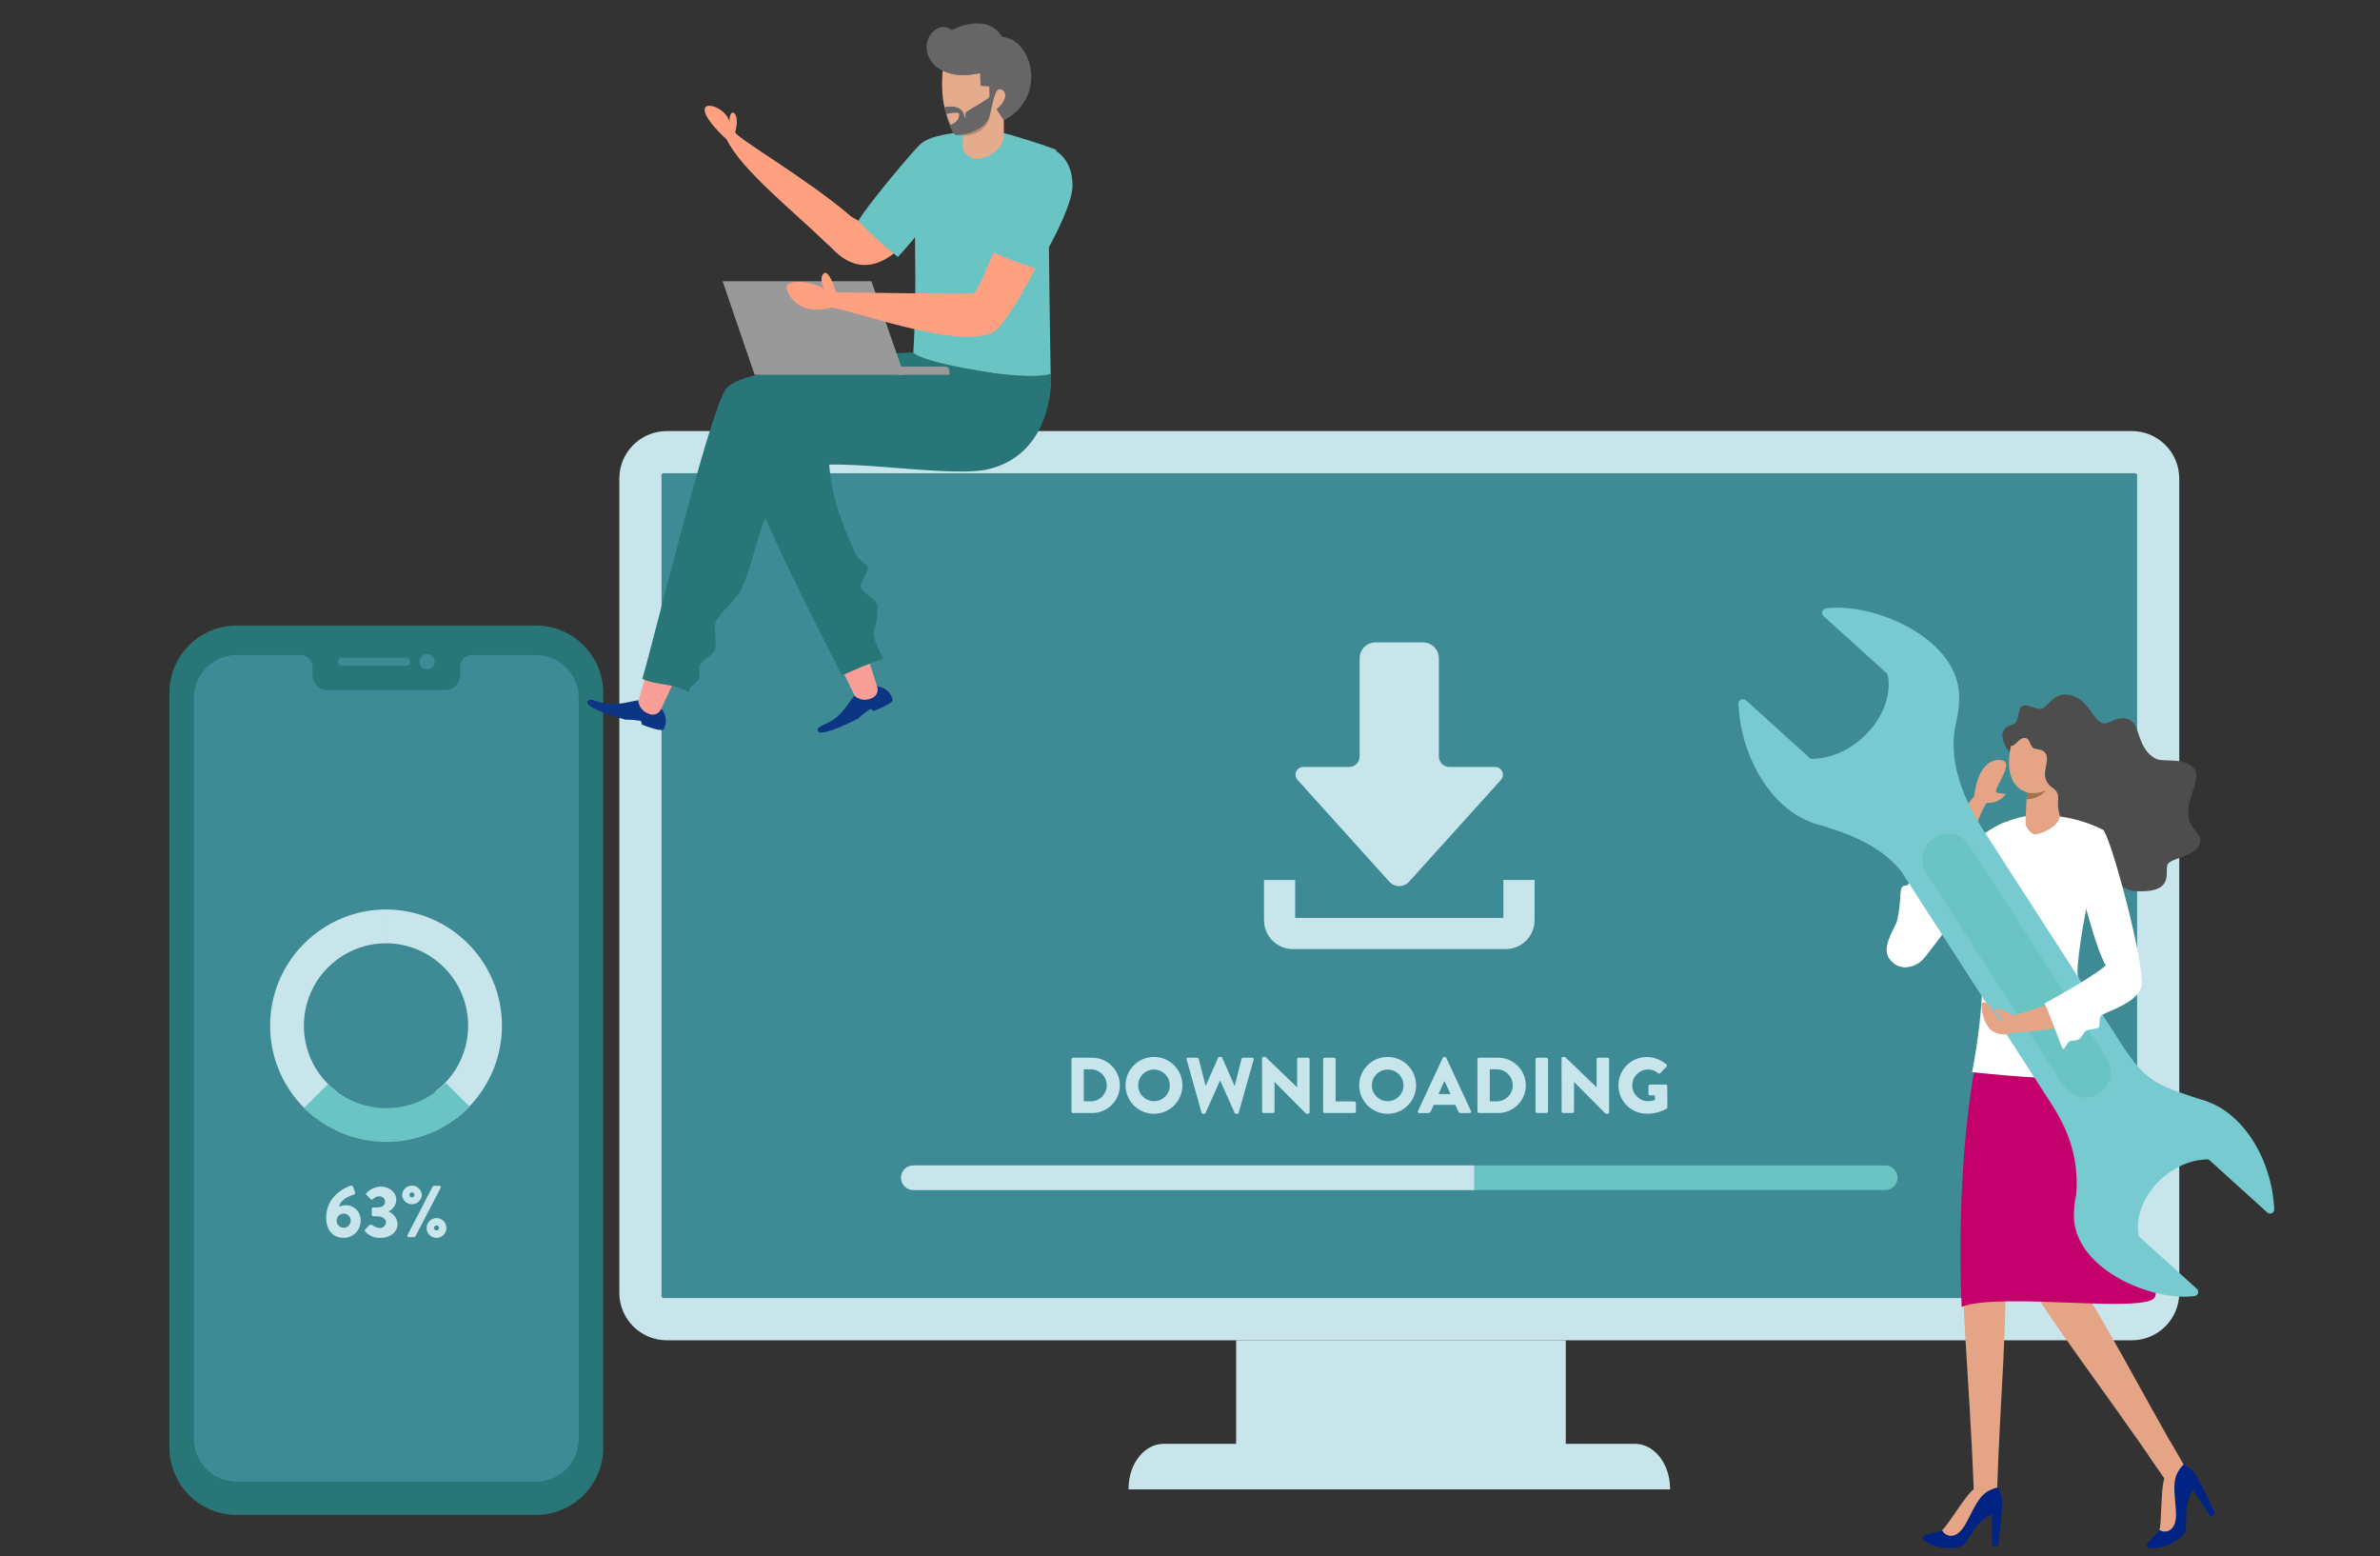 <?xml version="1.0" encoding="UTF-8"?>
<svg xmlns="http://www.w3.org/2000/svg" xmlns:xlink="http://www.w3.org/1999/xlink" version="1.1" id="Ebene_1" x="0px" y="0px" viewBox="0 0 621 406" style="enable-background:new 0 0 621 406;" xml:space="preserve">
<rect x="0" y="0" width="621" height="406" fill="#333333" stroke="none"/>
<path id="Pfad_6003" style="fill-rule:evenodd;clip-rule:evenodd;fill:#C7E5EB;" d="M173.946,112.446h382.332  c6.81,0.02,12.326,5.536,12.346,12.347v212.472  c-0.02,6.811-5.536,12.327-12.346,12.348H173.946  c-6.81-0.02-12.326-5.536-12.346-12.346V124.792  C161.62,117.982,167.136,112.466,173.946,112.446"></path>
<path id="Pfad_6004" style="fill-rule:evenodd;clip-rule:evenodd;fill:#3E8B95;" d="M173.152,123.445h383.921  c0.305,0.001,0.551,0.247,0.552,0.552V338.058  c-0.001,0.305-0.247,0.551-0.552,0.552H173.152  c-0.305-0.001-0.551-0.247-0.552-0.552V123.996  c0.001-0.305,0.247-0.551,0.552-0.552"></path>
<path id="Pfad_6005" style="fill-rule:evenodd;clip-rule:evenodd;fill:#C7E5EB;" d="M294.468,388.508h141.287v-0.225  c0-6.424-4.117-11.665-9.162-11.665H303.63c-5.046,0-9.162,5.241-9.162,11.665  L294.468,388.508z"></path>
<rect id="Rechteck_2660" x="322.536" y="349.611" style="fill:#C7E5EB;" width="86.012" height="30.604"></rect>
<path id="Pfad_6006" style="fill-rule:evenodd;clip-rule:evenodd;fill:#6AC4C4;" d="M238.315,304.008H491.909  c1.769,0,3.204,1.434,3.204,3.204c0,1.769-1.434,3.204-3.204,3.204H238.315  c-1.769,0-3.204-1.434-3.204-3.204C235.111,305.442,236.546,304.008,238.315,304.008"></path>
<path id="Pfad_6007" style="fill-rule:evenodd;clip-rule:evenodd;fill:#C7E5EB;" d="M238.315,304.008h146.33v6.408  H238.315c-1.769,0-3.204-1.434-3.204-3.204  C235.111,305.442,236.546,304.008,238.315,304.008"></path>
<path id="Pfad_6008" style="fill-rule:evenodd;clip-rule:evenodd;fill:#287677;" d="M139.87,163.17H61.726  c-9.666,0.028-17.494,7.856-17.522,17.522v196.965  c0.028,9.665,7.857,17.494,17.522,17.522h78.144  c9.665-0.028,17.494-7.857,17.522-17.522V180.687  C157.361,171.023,149.534,163.198,139.87,163.17"></path>
<path id="Pfad_6009" style="fill-rule:evenodd;clip-rule:evenodd;fill:#3E8B95;" d="M111.444,170.593  c1.108,0,2.005,0.898,2.005,2.005c0,1.108-0.898,2.005-2.005,2.005  c-1.108,0-2.005-0.898-2.005-2.005l0,0  C109.438,171.491,110.336,170.593,111.444,170.593 M89.198,171.538h16.81  c0.586,0.019,1.045,0.509,1.026,1.095c-0.018,0.559-0.467,1.008-1.026,1.026  H89.202c-0.586-0.019-1.045-0.509-1.026-1.095  c0.018-0.559,0.467-1.008,1.026-1.026 M50.598,189.511v185.853  c0.018,6.139,4.99,11.111,11.129,11.129h78.144  c6.139-0.017,11.112-4.99,11.129-11.129V181.997  c-0.018-6.139-4.99-11.111-11.129-11.129h-16.736  c-1.7,0.003-3.078,1.381-3.081,3.081v2.181  c-0.004,2.125-1.726,3.846-3.85,3.85H85.392  c-2.125-0.004-3.846-1.726-3.85-3.85v-2.185  c-0.003-1.7-1.38-3.078-3.08-3.081H61.726  c-6.139,0.018-11.111,4.99-11.129,11.129L50.598,189.511z"></path>
<path id="Pfad_6010" style="fill-rule:evenodd;clip-rule:evenodd;fill:#C7E5EB;" d="M100.798,237.238  c-16.746,0-30.32,13.575-30.32,30.32l0,0h8.814  c-0.001-11.877,9.627-21.507,21.505-21.507c0,0,0.001,0,0.001,0V237.238z"></path>
<path id="Pfad_6011" style="fill-rule:evenodd;clip-rule:evenodd;fill:#C7E5EB;" d="M70.479,267.557  c-0.007,9.501,4.447,18.454,12.028,24.18l5.396-6.97  c-5.426-4.058-8.618-10.438-8.612-17.213l-3.751-1.858L70.479,267.557z"></path>
<g>
	<g id="Gruppe_724" transform="translate(4046.019 6655.191)">
		<path id="Pfad_6013" style="fill-rule:evenodd;clip-rule:evenodd;fill:#C7E5EB;" d="M-3915.051-6387.634    c0.007,9.501-4.447,18.455-12.029,24.181l-5.396-6.97    c5.426-4.058,8.618-10.438,8.612-17.213l3.751-1.858L-3915.051-6387.634z"></path>
	</g>
</g>
<g>
	<g id="Gruppe_728" transform="translate(4046.019 6655.191)">
		<path id="Pfad_6015" style="fill-rule:evenodd;clip-rule:evenodd;fill:#C7E5EB;" d="M-3945.372-6417.954    c16.746,0,30.321,13.575,30.321,30.32l0,0h-8.814    c0-11.877-9.627-21.506-21.505-21.507c-0,0-0.001,0-0.001,0V-6417.954z"></path>
		<path id="Pfad_6016" style="fill-rule:evenodd;clip-rule:evenodd;fill:#6AC4C4;" d="M-3949.074-6357.556    c1.279,0.162,2.567,0.243,3.856,0.243c8.195,0.011,16.042-3.306,21.746-9.191    l-6.233-6.233c-8.222,8.567-21.832,8.846-30.398,0.624    c-0.108-0.104-0.215-0.208-0.32-0.313l-6.232,6.232    c4.74,4.751,10.926,7.79,17.584,8.638"></path>
	</g>
</g>
<path id="Pfad_6018" style="fill:#C7E5EB;" d="M91.523,309.284c0.224-0.092,0.48,0.015,0.572,0.239  c0.009,0.022,0.016,0.044,0.021,0.067l0.554,1.473  c0.078,0.225,0.02,0.44-0.363,0.555c-0.899,0.287-3.442,1.166-3.843,3.136  c0.58-0.229,1.194-0.359,1.817-0.382c2.121,0.013,3.829,1.743,3.817,3.863  c-0.001,0.095-0.005,0.191-0.012,0.286c-0.013,2.413-1.966,4.366-4.379,4.379  c-2.964,0-4.609-2.218-4.609-5.201c0-5.621,4.781-7.897,6.424-8.413   M89.667,320.261c1.019,0.006,1.85-0.816,1.856-1.836  c0.006-1.019-0.816-1.85-1.836-1.856c-1.019-0.006-1.85,0.816-1.856,1.836  c-0,0.007-0,0.013,0,0.02C87.838,319.436,88.656,320.254,89.667,320.261"></path>
<path id="Pfad_6019" style="fill:#C7E5EB;" d="M95.268,320.719l1.205-1.205  c0.125-0.135,0.332-0.151,0.477-0.038c0.616,0.465,1.339,0.768,2.103,0.88  c0.868,0.001,1.592-0.664,1.664-1.53c0-0.842-0.86-1.549-2.274-1.549h-1.07  c-0.198-0.006-0.358-0.165-0.364-0.363v-1.587  c-0.001-0.201,0.161-0.364,0.362-0.364c0.001,0,0.002,0,0.002,0h1.07  c1.339,0,2.045-0.65,2.045-1.471c-0.023-0.815-0.703-1.458-1.518-1.435  c-0.003,0-0.007,0-0.011,0c-0.64-0.002-1.249,0.277-1.665,0.764  c-0.134,0.147-0.362,0.158-0.51,0.024c-0.002-0.002-0.003-0.003-0.005-0.005  l-1.167-1.147c-0.137-0.126-0.146-0.339-0.02-0.477  c0.007-0.007,0.013-0.014,0.02-0.02c0.968-0.993,2.269-1.594,3.652-1.686  c2.219,0,4.13,1.358,4.13,3.499c-0.056,1.277-0.814,2.418-1.97,2.964v0.057  c1.311,0.554,2.203,1.793,2.313,3.212c0,2.085-1.817,3.652-4.455,3.652  c-1.536,0.09-3.027-0.539-4.035-1.702c-0.109-0.143-0.1-0.344,0.02-0.478"></path>
<path id="Pfad_6020" style="fill:#C7E5EB;" d="M104.909,311.693c0.084-1.425,1.308-2.513,2.734-2.429  c1.308,0.077,2.351,1.121,2.429,2.429c-0.084,1.425-1.308,2.513-2.734,2.429  C106.03,314.045,104.986,313.001,104.909,311.693 M112.883,309.514  c0.069-0.114,0.191-0.186,0.325-0.191h1.452  c0.19-0.014,0.355,0.129,0.369,0.319c0.005,0.068-0.01,0.136-0.044,0.196  l-6.596,12.678c-0.084,0.099-0.198,0.166-0.325,0.191h-1.412  c-0.19,0.014-0.356-0.129-0.37-0.319c-0.005-0.069,0.011-0.138,0.045-0.197  L112.883,309.514z M108.141,311.693c-0.001-0.364-0.297-0.659-0.662-0.658  c-0.363,0.001-0.657,0.295-0.658,0.658c-0.001,0.364,0.294,0.661,0.658,0.662  s0.661-0.294,0.662-0.658C108.141,311.696,108.141,311.694,108.141,311.693   M113.897,317.734c1.428,0,2.586,1.158,2.586,2.586  c-0,1.428-1.158,2.586-2.586,2.586c-1.428,0-2.586-1.158-2.586-2.586l0,0  C111.311,318.892,112.469,317.734,113.897,317.734 M113.897,320.966  c0.364,0.006,0.664-0.285,0.67-0.65c0.006-0.364-0.285-0.664-0.65-0.67  c-0.364-0.006-0.664,0.285-0.67,0.65c-0,0.007-0,0.013,0,0.02  C113.26,320.67,113.543,320.954,113.897,320.966"></path>
<path id="Pfad_6042" style="fill:#C7E5EB;" d="M279.578,276.294  c-0.002-0.209,0.162-0.382,0.371-0.391h5.031c3.986,0,7.216,3.231,7.216,7.216  c0,3.986-3.231,7.216-7.216,7.216h-5.031c-0.209-0.009-0.374-0.183-0.371-0.392  V276.294z M284.774,287.284c2.306-0.093,4.1-2.037,4.007-4.343  c-0.087-2.176-1.831-3.92-4.007-4.007h-1.98v8.35H284.774z"></path>
<path id="Pfad_6043" style="fill:#C7E5EB;" d="M301.085,275.7  c4.098-0.009,7.427,3.305,7.436,7.403c0.009,4.098-3.305,7.427-7.403,7.436  c-4.094,0.009-7.422-3.3-7.436-7.395c-0.019-4.092,3.282-7.425,7.374-7.444  C301.066,275.7,301.076,275.7,301.085,275.7 M301.085,287.247  c2.277,0.011,4.132-1.826,4.143-4.103c0.011-2.277-1.826-4.132-4.103-4.144  c-2.277-0.011-4.132,1.826-4.144,4.103c-0,0.013-0,0.027,0,0.04  C296.997,285.404,298.825,287.232,301.085,287.247"></path>
<path id="Pfad_6044" style="fill:#C7E5EB;" d="M309.623,276.397  c-0.076-0.183,0.011-0.394,0.194-0.47c0.056-0.023,0.117-0.032,0.177-0.025  h2.412c0.171,0.013,0.317,0.127,0.371,0.289l1.773,6.991h0.082l3.197-7.259  c0.064-0.136,0.2-0.223,0.351-0.225h0.371c0.154-0.01,0.296,0.081,0.351,0.225  l3.196,7.259h0.082l1.774-6.991c0.054-0.162,0.2-0.276,0.37-0.289h2.414  c0.198-0.021,0.375,0.122,0.395,0.32c0.006,0.06-0.003,0.12-0.026,0.176  l-3.896,13.856c-0.047,0.167-0.197,0.284-0.371,0.289h-0.333  c-0.149-0.007-0.283-0.093-0.352-0.225l-3.774-8.431h-0.062l-3.752,8.431  c-0.069,0.132-0.202,0.218-0.351,0.225h-0.329  c-0.174-0.004-0.324-0.122-0.371-0.289L309.623,276.397z"></path>
<path id="Pfad_6045" style="fill:#C7E5EB;" d="M329.291,276.066  c0.009-0.209,0.182-0.373,0.391-0.371h0.516l8.227,7.917h0.021v-7.32  c0-0.216,0.175-0.391,0.391-0.391c0,0,0.001,0,0.001,0h2.473  c0.213,0.007,0.385,0.178,0.392,0.391v13.876  c-0.009,0.209-0.183,0.374-0.392,0.371h-0.329  c-0.096-0.012-0.188-0.048-0.268-0.103l-8.144-8.186h-0.019v7.691  c-0.001,0.216-0.176,0.391-0.392,0.391h-2.454  c-0.213-0.008-0.384-0.178-0.391-0.391L329.291,276.066z"></path>
<path id="Pfad_6046" style="fill:#C7E5EB;" d="M345.253,276.295c0-0.216,0.175-0.391,0.391-0.391  c0,0,0.001,0,0.001,0h2.453c0.214,0.006,0.385,0.178,0.392,0.391v11.01h4.907  c0.216-0.001,0.392,0.174,0.392,0.39c0,0.001,0,0.002,0,0.002v2.248  c0.001,0.216-0.174,0.392-0.39,0.392c-0.001,0-0.002,0-0.002,0h-7.757  c-0.216,0.001-0.392-0.174-0.392-0.39c0-0.001,0-0.002,0-0.002L345.253,276.295z"></path>
<path id="Pfad_6047" style="fill:#C7E5EB;" d="M362.059,275.7  c4.098-0.009,7.427,3.305,7.436,7.403c0.009,4.098-3.305,7.427-7.403,7.436  c-4.094,0.009-7.422-3.3-7.436-7.395c-0.019-4.092,3.282-7.425,7.374-7.444  C362.04,275.7,362.049,275.7,362.059,275.7 M362.059,287.247  c2.277,0.011,4.132-1.827,4.142-4.104c0.011-2.277-1.827-4.132-4.104-4.142  c-2.277-0.011-4.132,1.827-4.142,4.104c-0,0.013-0,0.026,0,0.039  C357.97,285.404,359.799,287.232,362.059,287.247"></path>
<path id="Pfad_6048" style="fill:#C7E5EB;" d="M369.997,289.799l6.455-13.874  c0.069-0.132,0.202-0.218,0.351-0.225h0.206  c0.149,0.008,0.283,0.093,0.352,0.225l6.454,13.876  c0.096,0.177,0.03,0.398-0.147,0.494c-0.062,0.034-0.133,0.048-0.204,0.043  h-2.29c-0.371,0-0.536-0.124-0.722-0.515l-0.743-1.629h-5.607l-0.743,1.649  c-0.116,0.307-0.415,0.507-0.743,0.496h-2.267  c-0.2,0.017-0.377-0.131-0.394-0.331c-0.006-0.071,0.009-0.142,0.043-0.205   M378.471,285.39l-1.566-3.402h-0.02l-1.547,3.402H378.471z"></path>
<path id="Pfad_6049" style="fill:#C7E5EB;" d="M385.504,276.294  c-0.002-0.209,0.162-0.382,0.371-0.391h5.031c3.986,0,7.216,3.231,7.216,7.216  c0,3.986-3.231,7.216-7.216,7.216h-5.031c-0.209-0.009-0.374-0.183-0.371-0.392  L385.504,276.294z M390.7,287.284c2.306-0.093,4.1-2.037,4.007-4.343  c-0.087-2.176-1.831-3.92-4.007-4.007h-1.98v8.35H390.7z"></path>
<path id="Rechteck_2674" style="fill:#C7E5EB;" d="M401.081,275.903h2.414  c0.233-0.001,0.424,0.187,0.425,0.42c0,0.001,0,0.002,0,0.002  v13.588c0,0.233-0.189,0.423-0.423,0.423c0,0,0,0,0,0h-2.415  c-0.233,0-0.423-0.189-0.423-0.423c0,0,0,0,0,0v-13.589  C400.66,276.092,400.848,275.903,401.081,275.903z"></path>
<path id="Pfad_6050" style="fill:#C7E5EB;" d="M407.443,276.066  c0.009-0.209,0.183-0.374,0.392-0.371h0.515l8.227,7.917h0.021v-7.32  c0-0.216,0.175-0.391,0.391-0.391c0,0,0.001,0,0.001,0h2.473  c0.213,0.007,0.385,0.178,0.392,0.391v13.876  c-0.009,0.209-0.183,0.374-0.392,0.371h-0.329  c-0.096-0.012-0.188-0.048-0.268-0.103l-8.144-8.186h-0.02v7.691  c0,0.216-0.175,0.391-0.391,0.391c-0,0-0.001,0-0.001,0h-2.457  c-0.213-0.008-0.384-0.178-0.391-0.391L407.443,276.066z"></path>
<path id="Pfad_6051" style="fill:#C7E5EB;" d="M429.775,275.716  c1.851,0.041,3.63,0.727,5.031,1.938c0.164,0.113,0.206,0.338,0.093,0.502  c-0.015,0.022-0.033,0.042-0.052,0.06l-1.628,1.732  c-0.158,0.142-0.395,0.15-0.562,0.02c-0.735-0.671-1.704-1.026-2.698-0.989  c-2.283,0.043-4.099,1.928-4.056,4.211c0.042,2.231,1.846,4.026,4.078,4.057  c0.627,0.009,1.25-0.103,1.835-0.331v-1.195h-1.293  c-0.207,0.009-0.383-0.151-0.392-0.358c-0-0.004-0-0.008-0-0.013  v-2.043c-0.007-0.209,0.157-0.384,0.366-0.391  c0.009-0,0.018-0,0.026,0h4.145c0.209,0.009,0.372,0.182,0.37,0.391  l0.021,5.548c-0.012,0.127-0.071,0.244-0.165,0.329  c-1.561,0.879-3.322,1.34-5.114,1.34c-4.088,0.05-7.443-3.223-7.493-7.311  c-0.05-4.088,3.223-7.443,7.311-7.493c0.061-0.001,0.121-0.001,0.182,0"></path>
<path id="Pfad_6052" style="fill-rule:evenodd;clip-rule:evenodd;fill:#E5A485;" d="M512.173,322.933  c-0.733,14.562,1.538,33.587,2.904,67.081l6.034-1.711  c0.723-23.182,2.865-43.427,2.056-66.24L512.173,322.933z"></path>
<path id="Pfad_6053" style="fill-rule:evenodd;clip-rule:evenodd;fill:#012384;" d="M519.837,403.426  c0.157,0,1.266,0.112,1.6-0.461c0.035-1.515,0.968-7.489,0.963-11.426  c0-1.799-0.836-2.338-0.984-3.573c-2.01,0.315-3.802,1.441-4.957,3.115  c-2.734,3.739-3.911,9.366-7.307,9.543c-1.041,0.045-2-0.562-2.405-1.522  c-0.899,0.776-5.488,0.884-5.134,2.248c0.166,0.55,3.71,3.18,9.482,2.258  c2.923-0.628,2.81-5.733,8.619-8.678L519.837,403.426z"></path>
<path id="Pfad_6054" style="fill-rule:evenodd;clip-rule:evenodd;fill:#E5A485;" d="M506.753,399.102  c1.262-0.787,6.183-9.249,8.294-10.679l0.043-2.023l5.985-0.112v1.72  c-1.869,0.41-3.516,1.506-4.616,3.071c-2.733,3.738-3.911,9.365-7.307,9.543  c-0.983,0.022-1.896-0.51-2.361-1.377c-0.015-0.048-0.029-0.094-0.042-0.144"></path>
<path id="Pfad_6055" style="fill-rule:evenodd;clip-rule:evenodd;fill:#E5A485;" d="M527.559,331.632  c7.114,12.727,19.144,27.639,38.095,55.29l4.203-4.654  c-11.702-20.024-20.643-38.314-33.447-57.213L527.559,331.632z"></path>
<path id="Pfad_6056" style="fill-rule:evenodd;clip-rule:evenodd;fill:#E5A485;" d="M560.773,379.858  c1.574,2.26,3.201,4.615,4.882,7.065l4.202-4.655  c-1.218-2.086-2.409-4.153-3.573-6.203L560.773,379.858z"></path>
<path id="Pfad_6057" style="fill-rule:evenodd;clip-rule:evenodd;fill:#012384;" d="M576.811,395.756  c0.134-0.083,1.135-0.572,1.111-1.237c-0.777-1.302-3.158-6.857-5.253-10.193  c-0.959-1.524-1.952-1.537-2.732-2.505c-1.536,1.335-2.457,3.242-2.546,5.274  c-0.329,4.619,1.661,10.013-1.117,11.963c-0.858,0.592-1.993,0.587-2.846-0.011  c-0.344,1.133-4.18,3.664-3.154,4.633c0.433,0.377,4.834,0.723,9.233-3.124  c2.144-2.085-0.667-6.348,2.691-11.929L576.811,395.756z"></path>
<path id="Pfad_6058" style="fill-rule:evenodd;clip-rule:evenodd;fill:#E5A485;" d="M563.425,399.045  c0.651-1.34,0.323-11.119,1.356-13.452l-1.038-1.735l5.01-3.278l0.914,1.461  c-1.366,1.341-2.179,3.147-2.279,5.059c-0.329,4.619,1.661,10.012-1.117,11.963  c-0.822,0.542-1.879,0.577-2.734,0.089c-0.037-0.034-0.074-0.064-0.112-0.1"></path>
<path id="Pfad_6059" style="fill-rule:evenodd;clip-rule:evenodd;fill:#C3006B;" d="M546.08,275.331l-30.195,0.4  c-2.043,8.487-5.37,33.256-4.047,65.167c9.836-3.977,48.353,1.926,50.429-2.575  c1.432-3.102-4.06-4.466-5.712-6.584c-0.743-0.952,1.611-2.89,1.695-3.766  c0.161-1.645-4.519-3.977-4.316-8.264c0.146-3.069,1.261-4.564,0.975-7.182  c-0.69-6.278-3.213-4.047-5.63-12.431c-1.581-5.482,0.287-13.602-3.204-24.765"></path>
<path id="Pfad_6060" style="fill-rule:evenodd;clip-rule:evenodd;fill:#FFFFFF;" d="M523.155,214.491  c-3.47,1.138-15.983,8.823-25.303,23.73c-3.076,4.919-4.35,7.54-4.737,9.218  c-0.624,1.726,0.194,3.641,1.873,4.384c1.805,0.745,3.861,0.551,5.494-0.519  c3.035-1.826,6.985-10.643,18.632-20.395L523.155,214.491z"></path>
<path id="Pfad_6061" style="fill-rule:evenodd;clip-rule:evenodd;fill:#E5A485;" d="M515.136,207.669  c-4.446,4.941-18.174,29.319-19.974,33.112c-1.8,3.793-2.593,6.408-0.741,7.763  s5.958,0.265,6.421-0.477c7.552-11.784,15.73-37.108,17.557-38.634  c1.879,0.155,3.707-0.656,4.853-2.153c0.377-0.472-2.726-0.049-2.473-1  c0.627-2.336,4.078-6.745,2.083-7.751c-2.079-1.048-6.775,0.194-7.729,9.139"></path>
<path id="Pfad_6062" style="fill-rule:evenodd;clip-rule:evenodd;fill:#FFFFFF;" d="M494.377,251.407  c7.278,4.864,12.045-12.012,14.042-15.818c-6.987-4.481-6.934-8.993-8.945-8.804  c-1.217,0.225-0.705,2.923-1.694,4.047c-0.281,0.344-1.094-0.123-1.605,0.759  s-0.176,5.636-1.411,9.236c-1.819,3.832-4.384,7.904-0.387,10.578"></path>
<path id="Pfad_6063" style="fill-rule:evenodd;clip-rule:evenodd;fill:#4D4D4D;" d="M537.038,208.295  c0.026-0.353-0.007-0.709-0.098-1.051c-0.598-1.778-1.898-1.494-2.923-3.434  c-1.349-2.557,0.824-5.152-0.203-7.145c-0.706-1.37-2.432-1.083-3.162-1.469  c-1.124-0.594-0.888-2.439-2.118-2.669c-1.635-0.305-2.565,2.136-3.769,2.029  c-0.136,0.519-0.254,1.069-0.346,1.638c-1.108-0.982-2.457-3.757-1.772-5.369  c0.709-1.67,2.4-1.503,3.178-2.203c1.093-0.986,0.509-3.813,1.903-4.482  s3.356,1.074,5.081,0.723c1.268-0.257,2.842-3.881,6.183-3.694  c6.037,0.337,6.857,7.082,9.954,7.532c1.367,0.185,3.881-2.302,6.745-0.944  c2.864,1.358,1.88,7.816,7.065,10.286c2.24,0.758,7.644-0.535,9.862,2.593  c1.193,1.686-0.123,4.497-1.071,7.653c-2.335,7.769,2.879,8.284,2.586,11.048  c-0.436,4.159-7.621,4.286-8.543,6.139c-0.617,1.247,0.625,4.35-1.948,5.982  c-1.255,0.795-3.414,1.237-7.137,0.952c-7.809-1.869-3.168-8.681-7.201-12.421  c-2.951-2.735-4.168-2.1-7.383-3.447c-1.918-0.63-3.51-1.991-4.43-3.787  c-0.041-0.091-0.078-0.183-0.112-0.275c-0.404-1.356-0.522-2.78-0.347-4.184"></path>
<path id="Pfad_6064" style="fill-rule:evenodd;clip-rule:evenodd;fill:#FFFFFF;" d="M548.893,216.533  c0.024,0.012-2.375,12.096-2.375,13.539c-2.207,4.066-4.331,19.019-4.456,23.079  c-0.101,3.316,4.01,16.474,6.336,27.705c-11.435,1.461-30.814-0.939-33.812-1.167  c1.608-8.567,2.865-18.584,2.473-24.506s-3.3-13.986-3.913-20.585  c-0.899-9.69,1.757-16.664,10.005-20.11c1.74-0.711,3.548-1.243,5.396-1.591  c6.99-0.804,14.062,0.46,20.341,3.635"></path>
<path id="Pfad_6065" style="fill-rule:evenodd;clip-rule:evenodd;fill:#E5A485;" d="M533.815,196.664  c1.027,1.993-1.146,4.588,0.203,7.145c1.023,1.941,2.322,1.656,2.923,3.434  c0.031,0.324,0.064,0.674,0.098,1.051c-0.175,1.404-0.057,2.828,0.347,4.184  c0,0.085,0.01,0.166,0.015,0.244c0.012,0.225,0.021,0.41,0.023,0.543  c-0.562,2.505-4.993,4.322-6.282,4.376c-1.288,0.054-2.417-1.782-2.593-2.559  c-0.055-0.727-0.055-1.456,0-2.183c0.085-2.032,0.281-4.897,0.324-6.218  c-5.105-1.52-5.231-7.841-4.109-12.128c1.204,0.107,2.136-2.334,3.769-2.023  c1.231,0.225,0.996,2.075,2.118,2.669c0.73,0.386,2.456,0.098,3.162,1.468"></path>
<path id="Pfad_6066" style="fill-rule:evenodd;clip-rule:evenodd;fill:#A2744E;" d="M528.789,208.463  c0.037-0.686,0.069-1.292,0.084-1.736c0.225,0.037,0.45,0.078,0.674,0.123  c1.475,0.165,2.968-0.071,4.32-0.682c-1.269,1.483-3.133,2.324-5.085,2.294"></path>
<path id="Pfad_6067" style="fill-rule:evenodd;clip-rule:evenodd;fill:#76CAD0;" d="M503.545,238.841l25.472,39.444  l4.227,6.546c3.413,5.284,9.604,13.642,8.485,26.848l6.912-3.004l2.802,4.34  l20.01-12.921l-3.513-5.441l8.147-7.252c-12.606-4.159-15.738-4.509-22.53-15.023  l-4.53-7.016l-25.472-39.445l-4.86-7.532  c-3.761-5.823-11.489-17.828-8.123-30.729l-14.825,6.441l-22.971,20.448  c7.609,2.389,16.735,4.866,23.218,12.59L503.545,238.841z"></path>
<path id="Pfad_6068" style="fill-rule:evenodd;clip-rule:evenodd;fill:#76CAD0;" d="M475.839,160.749l16.518,14.938  c0.096,0.084,0.161,0.198,0.184,0.324c2.038,10.064-8.345,21.835-19.833,21.953  c-0.15,0.003-0.296-0.052-0.406-0.154l-16.709-15.111  c-0.488-0.442-1.242-0.404-1.683,0.084c-0.211,0.233-0.321,0.54-0.307,0.854  c0.688,14.902,9.555,28.601,20.934,31.455c5.923,1.484,14.789-0.768,23.024-7.184  c8.431-6.566,14.237-17.827,13.602-27.183  c-1.088-14.767-22.701-23.627-34.688-22.033c-0.652,0.087-1.111,0.686-1.024,1.338  c0.037,0.28,0.173,0.537,0.382,0.727"></path>
<path id="Pfad_6069" style="fill-rule:evenodd;clip-rule:evenodd;fill:#76CAD0;" d="M573.223,336.201  l-14.989-13.555c-0.087-0.077-0.146-0.18-0.167-0.295  c-1.848-9.131,7.572-19.813,17.998-19.921c0.137-0.003,0.269,0.047,0.369,0.141  l15.162,13.715c0.443,0.4,1.127,0.366,1.527-0.077  c0.191-0.211,0.291-0.489,0.278-0.774c-0.625-13.523-8.668-25.954-18.998-28.542  c-5.375-1.349-13.42,0.696-20.891,6.52c-7.644,5.958-12.919,16.175-12.346,24.667  c0.988,13.4,20.599,21.44,31.476,19.999c0.592-0.079,1.008-0.622,0.93-1.214  c-0.034-0.254-0.156-0.488-0.346-0.66"></path>
<path id="Pfad_6070" style="fill-rule:evenodd;clip-rule:evenodd;fill:#6AC4C4;" d="M504.622,218.557  L504.622,218.557c3.095-1.986,7.214-1.1,9.218,1.984l35.839,55.499  c1.987,3.095,1.1,7.214-1.984,9.218l0,0c-3.095,1.987-7.214,1.1-9.218-1.984  l-35.839-55.499C500.651,224.679,501.538,220.561,504.622,218.557"></path>
<path id="Pfad_6071" style="fill-rule:evenodd;clip-rule:evenodd;fill:#E5A485;" d="M525.302,264.895  c2.008-0.483,10.167-3.19,15.876-5.038c0.157,2.054,0.157,5.104,0.164,7.726  c-5.919,0.841-11.943,1.633-15.66,1.745c-5.943,1.883-8.39-1.826-8.696-7.589  c1.799-1.603,3.812,4.168,5.341,4.648c0.494-0.8-2.269-2.539-1.791-3.414  c0.857,0.225,4.208,1.193,4.768,1.923"></path>
<path id="Pfad_6072" style="fill-rule:evenodd;clip-rule:evenodd;fill:#FFFFFF;" d="M548.896,216.639  c2.248,2.982,10.782,35.033,9.908,40.5c-0.194,0.693-0.514,1.345-0.943,1.922  c-2.248,3.274-9.257,5.192-9.734,5.937c-0.477,0.744-0.175,2.388-0.504,2.958  s-2.89,0.401-3.563,1.117c-0.673,0.716-0.869,1.378-1.522,1.95  c-0.653,0.572-2.151,0.225-2.677,0.717c-0.526,0.492-1.06,1.673-1.391,1.911  s-1.061-2.066-2.099-4.767c-0.941-2.446-2.023-5.297-2.907-7.16  c7.481-3.945,15.274-8.916,15.954-9.925c-2.352-4.137-5.417-15.594-7.173-22.933  c-0.707-7.949,2.262-13.024,6.65-12.219"></path>
<path id="Pfad_6073" style="fill-rule:evenodd;clip-rule:evenodd;fill:#C7E5EB;" d="M337.327,247.571h55.571  c4.144-0.014,7.5-3.372,7.512-7.516v-10.522h-8.132v9.906H337.944v-9.906h-8.13  v10.522c0.012,4.146,3.37,7.504,7.516,7.516 M358.913,167.571h12.376  c2.288,0.007,4.141,1.86,4.147,4.148v25.618  c0.004,1.499,1.216,2.715,2.716,2.724h11.987  c1.118,0.006,2.019,0.917,2.013,2.034c-0.003,0.494-0.186,0.97-0.515,1.338  l-23.995,26.587c-1.272,1.409-3.446,1.52-4.855,0.247  c-0.087-0.078-0.169-0.161-0.247-0.247l-23.989-26.591  c-0.748-0.826-0.685-2.102,0.141-2.85c0.372-0.337,0.855-0.523,1.356-0.522  h11.986c1.505-0.002,2.725-1.222,2.727-2.727v-25.611  c0.006-2.288,1.859-4.141,4.147-4.148"></path>
<path id="Pfad_6074" style="fill-rule:evenodd;clip-rule:evenodd;fill:#0C3684;" d="M213.358,190.574  c0.178,0.353,0.318,1.966,10.501-3.099c0.978-0.919,2.037-1.749,3.162-2.481  c0.281-0.09,0.899,0.485,0.899,0.485c1.334-0.499,5.117-2.077,5.019-2.932  c-0.488-1.959-2.171-3.388-4.183-3.552l-0.353,0.145  c0.094,0.951-0.486,1.84-1.395,2.136c-1.274,0.49-2.679,0.525-3.976,0.098  c-0.667,0.515-3.045,4.819-5.685,6.418c-2.639,1.599-4.1,1.626-3.988,2.783"></path>
<path id="Pfad_6075" style="fill-rule:evenodd;clip-rule:evenodd;fill:#F99F97;" d="M223.059,181.57l-8.271-16.918  l8.055-4.711l6.011,19.166c0.445,1.225-0.187,2.58-1.413,3.025  c-0.016,0.006-0.032,0.012-0.049,0.017c-1.434,0.672-3.128,0.446-4.336-0.579"></path>
<path id="Pfad_6076" style="fill-rule:evenodd;clip-rule:evenodd;fill:#6AC4C4;" d="M251.853,34.79  c0.037,1.143,1.309,4.739,2.785,4.924c1.476,0.184,6.638-4.093,6.857-4.834  c0-0.087,0-0.181,0-0.283c2.147,0.501,9.916,2.835,14.122,4.497l-1.799,18.69  l-0.209-0.291c0.167,17.901,0.316,25.702,0.582,43.392  c-6.632,1.614-31.879,6.734-36.826,3.024c3.298-33.205-0.514-48.721,2.894-66.392  c2.561-2.316,9.144-2.856,11.65-3.226L251.853,34.79z"></path>
<path id="Pfad_6077" style="fill-rule:evenodd;clip-rule:evenodd;fill:#287677;" d="M230.463,171.819  c-4.928,1.681-6.036,2.371-10.817,4.353c-2.539-5.205-12.87-25.216-17.701-36.027  c-3.822-8.544-6.582-14.514-8.91-23.781  c-6.346-22.767,26.755-23.431,45.164-24.45  c3.216,3.088,23.664,5.758,28.553,6.708  c-13.511,17.102-50.99,13.969-50.39,22.558  c0.685,9.792,4.335,17.585,6.888,23.368c0.813,1.84,2.981,2.291,3.217,3.698  c0.125,0.746-1.764,3.312-1.857,4.43c-0.184,2.328,4.356,3.064,4.356,5.733  c0,7.844-2.983,4.648,1.496,13.405"></path>
<path id="Pfad_6078" style="fill-rule:evenodd;clip-rule:evenodd;fill:#FFA180;" d="M216.671,64.349  c1.614,1.614,8.087,9.394,17.713,0.8c9.626-8.594-0.664-7.744-0.664-7.744  l-7.93,1.189l-4.075-2.296L216.671,64.349z"></path>
<path id="Pfad_6079" style="fill-rule:evenodd;clip-rule:evenodd;fill:#6AC4C4;" d="M240.247,37.513  c-2.398,2.213-14.336,16.541-16.29,20.122c3.21,3.374,6.658,6.515,10.316,9.398  c4.186-4.522,7.977-9.393,11.333-14.561L240.247,37.513z"></path>
<path id="Pfad_6080" style="fill-rule:evenodd;clip-rule:evenodd;fill:#FFA180;" d="M189.654,36.44  c3.639,7.757,18.167,19.378,25.428,26.476c9.668,9.443,12.04-0.814,10.505-2.715  c-1.328-1.596-2.781-3.084-4.345-4.449c-11.5-9.611-28.785-19.616-29.407-21.217  c1.525-5.59-1.659-6.851-1.484-2.761c-0.809-2.96-4.517-4.626-5.923-4.08  c-1.089,0.424-1.214,2.718,5.224,8.746"></path>
<path id="Pfad_6081" style="fill-rule:evenodd;clip-rule:evenodd;fill:#0C3684;" d="M153.314,182.89  c-0.112,0.381-1.098,1.66,9.823,4.834c1.342-0.013,2.682,0.093,4.005,0.318  c0.268,0.124,0.337,0.965,0.337,0.965c1.32,0.536,5.171,1.939,5.678,1.246  c0.968-1.772,0.699-3.963-0.669-5.448l-0.359-0.133  c-0.575,0.763-1.604,1.023-2.473,0.625c-1.269-0.503-2.325-1.429-2.989-2.622  c-0.84-0.073-5.508,1.479-8.531,0.867s-4.117-1.582-4.818-0.655"></path>
<path id="Pfad_6082" style="fill-rule:evenodd;clip-rule:evenodd;fill:#F99F97;" d="M166.549,182.846l5.381-18.047  l9.116,1.993l-8.566,18.171c-0.502,1.203-1.884,1.772-3.088,1.27  c-0.016-0.007-0.031-0.013-0.047-0.02c-1.51-0.477-2.603-1.792-2.797-3.365"></path>
<path id="Pfad_6083" style="fill-rule:evenodd;clip-rule:evenodd;fill:#287677;" d="M257.043,122.584  c-12.18,1.99-42.182-4.1-48.764,0.1  c-10.042,6.408-10.931,24.665-15.387,31.926c-1.581,2.577-4.538,4.757-6.012,7.254  c-0.924,1.565,0.49,6.632-0.515,8.013c-1.018,1.397-3.025,2.283-3.767,3.562  c-0.592,1.025,0.314,2.782-0.19,3.623c-1.002,1.672-2.013,1.143-2.788,3.461  c-4.365-2.46-8.269-1.686-12.028-3.434c2.617-8.606,16.975-67.646,21.568-75.243  c5.259-8.695,54.594-5.508,64.116-5.508c8.191,1.592,17.389,2.298,20.902,1.156  c0.397,3.448-0.268,21.648-17.133,25.09"></path>
<path id="Pfad_6084" style="fill-rule:evenodd;clip-rule:evenodd;fill:#999999;" d="M246.651,95.621h-12.403v2.152  h13.476v-1.076c-0.002-0.593-0.483-1.073-1.076-1.075"></path>
<path id="Pfad_6085" style="fill-rule:evenodd;clip-rule:evenodd;fill:#999999;" d="M235.897,97.769l-8.532-24.409  h-38.818l8.354,24.409H235.897z"></path>
<path id="Pfad_6086" style="fill-rule:evenodd;clip-rule:evenodd;fill:#6AC4C4;" d="M279.825,48.88  c-0.268,5.435-7.116,17.84-9.45,21.181l-0.253-0.062  c-3.696-1.152-7.319-2.525-10.851-4.11c-0.916-0.402-1.602-0.722-1.903-0.887  c1.761-4.622,3.819-9.126,6.159-13.484c0.674-1.195,6.042-13.615,10.489-12.662  c3.197,0.686,6.07,4.587,5.808,10.023"></path>
<path id="Pfad_6087" style="fill-rule:evenodd;clip-rule:evenodd;fill:#FFA180;" d="M218.11,76.245  c2.391,0.007,31.819,0.526,36.027,0.291c1.155-0.835,3.852-8.007,5.135-10.646  c3.532,1.585,7.156,2.958,10.851,4.11c-2.255,4.765-8.503,15.522-11.005,16.685  c-9.091,4.226-32.151-4.384-42.06-6.485c-1.585,0.541-9.154,2.274-11.774-4.741  c-0.873-3.24,8.384-1.851,9.964,0.234c-1.398-2.461-0.974-4.068-0.081-4.525  c0.735-0.194,1.828,1.288,2.944,5.078"></path>
<path id="Pfad_6088" style="fill-rule:evenodd;clip-rule:evenodd;fill:#666666;" d="M258.14,27.772  c0.112-1.746,0.119-3.497,0.022-5.244l-2.297-0.163l-0.103-3.284  c-2.023,0.325-7.077,1.717-11.833-1.926c-5.351-5.568,0.496-12.515,4.454-9.281  c1.172-0.814,9.499-4.374,13.065,1.74c8.053,0.562,11.899,15.882,0.483,21.756  l-1.89-2.904c1.828-1.314,3.239-4.047,1.45-5.05  c-1.99-1.119-1.923,3.123-3.352,4.353"></path>
<path id="Pfad_6089" style="fill-rule:evenodd;clip-rule:evenodd;fill:#E4AB8D;" d="M251.238,33.105  c-0.621-0.077-1.227-0.244-1.799-0.498c-4.068-1.841-3.801-11.344-3.463-14.18  c4.092,1.994,8.055,0.932,9.78,0.654l0.103,3.284l2.298,0.163  c0.096,1.747,0.088,3.498-0.024,5.244c1.429-1.231,1.362-5.471,3.352-4.353  c1.789,1.004,0.379,3.734-1.45,5.05l1.89,2.903v4.597  c-0.626,3.71-5.361,5.585-7.146,5.498c-1.557-0.166-2.908-1.147-3.549-2.575  v-5.786H251.238z"></path>
<path id="Pfad_6090" style="fill-rule:evenodd;clip-rule:evenodd;fill:#BC896F;" d="M251.238,33.105  c2.725,0.359,5.907-0.771,6.999-2.898c-0.201,2.262-2.344,5.124-6.999,5.188  V33.105z"></path>
<path id="Pfad_6091" style="fill-rule:evenodd;clip-rule:evenodd;fill:#666666;" d="M258.231,25.152  c0,0.608-5.661,3.544-6.151,4.138c-0.49,0.594,0.088,1.365-0.165,1.452  c-0.471,0.164,0.106-3.769-5.379-2.81c-0.315,0.055,1.461,6.905,2.823,7.275  s7.951-1.124,8.881-4.997c0.93-3.873,1.476-5.958,1.104-6.824L258.231,25.152z"></path>
<path id="Pfad_6092" style="fill-rule:evenodd;clip-rule:evenodd;fill:#E4AB8D;" d="M248.07,32.567  c-0.474-0.898-0.829-1.853-1.057-2.842c1.016-0.289,2.079-0.38,3.13-0.266  C250.217,29.669,250.767,31.457,248.07,32.567"></path>
</svg>
